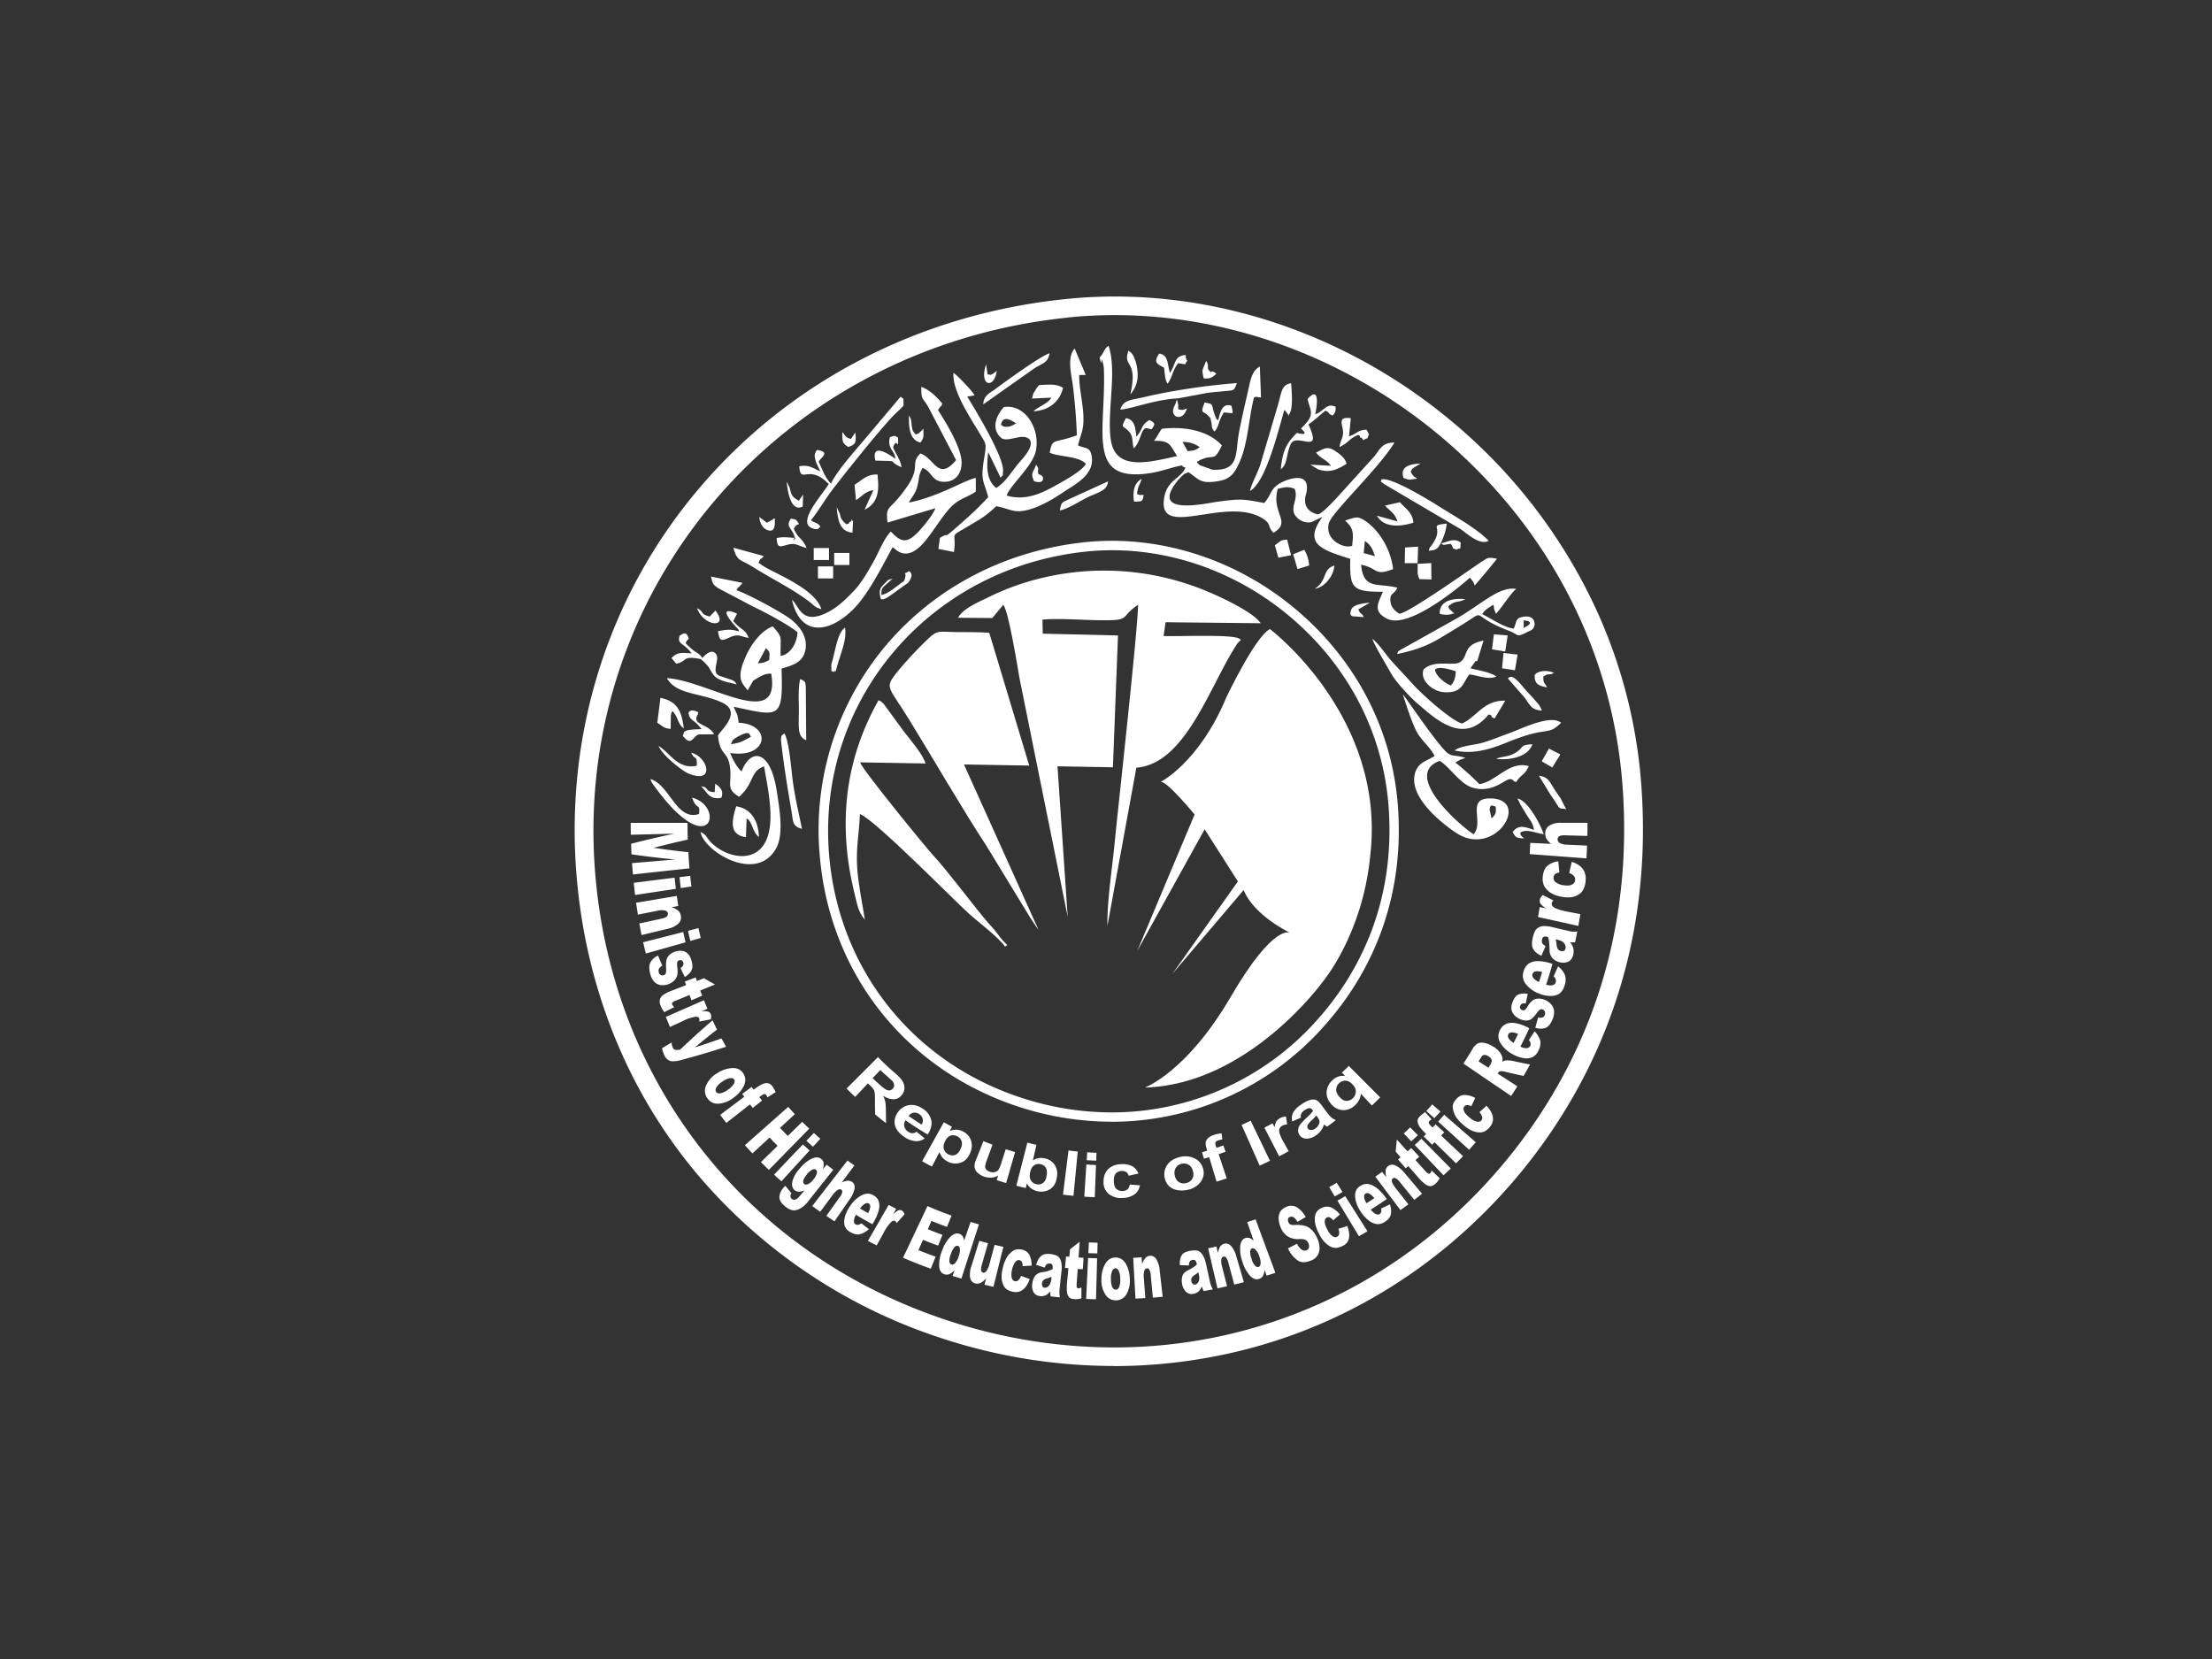<svg xmlns="http://www.w3.org/2000/svg" width="40" height="30" fill="none"><rect width="100%" height="100%" fill="#333333" stroke="none"/><g fill="#FFF"><path d="m17.325 11.171.619.005.198-.239c.098.105.274 1.225.299 1.353l.866 4.286-.184-2.719 1.002.018.092-2.384-1.361-.032-.005-.254c.272-.027.708.006.998.01.641.011.375-.044.731-.278-.004.448-.356 3.614-.428 4.347-.044.446-.135 1.027-.126 1.457l.523-2.859c.887-.068 1.317-1.457 1.808-2.217.077-.118.113-.072.047-.119-.13-.078-1.116-.034-1.362-.045l.035-.249 1.72.018c-.142-.218-.841-.536-1.162-.653a4.824 4.824 0 0 0-3.112-.078 4.565 4.565 0 0 0-.643.258c-.176.087-.47.206-.555.375"/><path d="m18.778 16.811-1.346-2.987 1.18.02-.723-2.401c-.211-.017-.415-.01-.615-.013-.281-.004-.318-.044-.487.117-.204.197-.4.4-.593.643-.199.253-.115.237.243.818.42.681.994 1.671 1.396 2.28l.798 1.308.014.02c.038.056.09.142.133.196m-3.139-.182c-.032-.225-.114-.604-.137-.916-.028-.373.036-.65.048-.994.265.096 1.696 1.554 1.962 1.793.18.164.534.425.662.604.072-.052.045.019-.135-.23-.06-.082-.102-.122-.169-.198-.196-.222-.775-.993-.991-1.217-.107-.113-1.275-1.539-1.327-1.686l1.185.02c-.05-.167-.272-.424-.391-.577l-.367-.502c-.072-.065-.021-.024-.092-.065-.617 1.092-.74 2.266-.433 3.501.047.186.062.323.184.466m5.353-2.49c-.023.007.685-.326 1.19-1.539 0 0 .516-1.086.783-1.225 0 0 2.11 1.591 1.814 4.1-.139 1.433-.862 2.283-.862 2.283s-1.339 1.856-3.212 1.908c0 0 .758-.279 1.55-1.638.792-1.358 1.079-1.158 1.079-1.158s-.652-.305-.844-.775L21.2 17.611l1.185-1.672-.601-.943-1.218 2.198 1.036-2.465s-.506-.616-.61-.588"/><path d="m19.634 9.889.009.085c-2.847.294-4.889 2.708-4.649 5.498.178 2.057 1.507 3.734 3.472 4.378a5.258 5.258 0 0 0 1.636.266 4.967 4.967 0 0 0 3.759-1.721c.645-.736 1.384-1.996 1.249-3.813-.1-1.333-.737-2.555-1.796-3.442-1.044-.875-2.382-1.299-3.671-1.166Zm.468 10.395a5.414 5.414 0 0 1-1.689-.273c-2.029-.666-3.404-2.399-3.588-4.525a5.175 5.175 0 0 1 1.193-3.812c.892-1.057 2.173-1.721 3.607-1.87 1.335-.137 2.719.303 3.797 1.206 1.094.916 1.753 2.181 1.856 3.559.14 1.876-.625 3.177-1.291 3.937a5.128 5.128 0 0 1-3.885 1.779"/><path d="M19.302 5.744c-5.228.538-8.977 4.972-8.535 10.096.326 3.776 2.768 6.856 6.375 8.04a9.645 9.645 0 0 0 3.004.486c2.613 0 5.101-1.103 6.902-3.16 1.183-1.352 2.541-3.664 2.292-7.002-.182-2.446-1.353-4.691-3.297-6.32-1.916-1.604-4.374-2.385-6.741-2.142m.833 18.959a9.954 9.954 0 0 1-3.1-.499 9.715 9.715 0 0 1-4.447-2.993c-1.239-1.484-1.986-3.33-2.159-5.339-.222-2.583.558-5.077 2.198-7.021 1.642-1.946 4.001-3.17 6.641-3.441 2.458-.254 5.007.555 6.993 2.219a9.728 9.728 0 0 1 2.348 2.881 9.213 9.213 0 0 1 1.07 3.674c.257 3.455-1.15 5.85-2.375 7.251-1.313 1.499-3.001 2.535-4.882 2.995a9.614 9.614 0 0 1-2.285.275"/><path d="M21.382 7.992a.497.497 0 0 1 .312.094c-.087.063-.098.06-.218.072l-.093-.167Zm3.299 1.79c.104.071.137.138.182.275l-.203-.055.021-.219Zm2.116.372c-.252.17-1.387.972-1.497.942-.068-.048-.141-.104-.155-.21-.022-.17.064-.125.124-.259-.365-.091-.613.044-.656-.416.325.068.227.213.579.08-.042-.364-.259-.713-.517-.88-.145-.094-.179-.044-.351 0l.074.079c.089.113.068.226.053.379-.133.06-.497-.094-.422-.405.048-.194.894-.981 1.188-1.461-.236-.002-.266.135-.374.26l-.652.719c-.061.067-.289.313-.36.319-.109-.022-.213-.09-.228-.213-.014-.102.014-.123.026-.207.058-.382-.381-.207-.503-.13-.157.101-.14.205-.265.345-.393-.076-.435-.078-.853-.022-.211.029-1.252.271-.698-.4l.032-.034c.083-.085.068-.067.149-.101.19.124.207.225.567.156.212-.041.282-.168.36-.346.152-.342.164-.8.259-1.164.051-.023.1.01.126 0l-.021-.556c-.162.081-.177.296-.229.51-.054.228-.098.428-.145.664-.077.405.015.714-.483.691l-.228-.081c-.044-.038-.022-.017-.054-.057.006-.005.018-.022.022-.015.004.008.017-.011.022-.015.281-.136.25.055.408-.271-.218-.249-.646-.355-1.084-.301-.055.067-.079.134-.142.218.283-.005.282.06.416.276-.478.102-1.115.29-1.198-.296-.074-.511.117-1.233-.04-1.698-.085.049-.074.12-.163.211.063.26.006-.118.067.125.014.051.012.166.014.225.009.999-.255 1.816.658 1.76.255-.017.385-.066.602-.125.229-.06.117-.021.185-.004a.083.083 0 0 1 .027.01c-.081.201-.328.216-.384.54-.135.777 1.099-.028 1.767.372.18.107.088.142.208.266.341-.2-.048-.354.079-.795.13-.028.174-.049.304 0 .086.215-.138.368.065.54a.285.285 0 0 0 .239.063l.2-.096c-.358.49-.012.599.502.759-.013.534.037.598.591.596-.077.19-.198.347.072.486.423.221 1.494-.732 1.501-.742l.062.079s.019.052.025.062c.038-.04.369-.434.401-.483-.158-.028-.162-.022-.271.053m-13.513 3.198.086-.049c.202-.1.171-.022.21.017-.14.071-.162.107-.364.135.042-.087.009-.049.069-.103m.624-1.421a.367.367 0 0 1-.206.061l.147-.275c.085.091.064.071.059.213m.41-.719c-.161-.13-.798-.474-1.003-.54.039-.074.021-.026.069-.084.024-.031.028-.027.028-.022 0-.005.004-.012.008-.028l-.567-.113c.034.113.021.136.134.211l.636.335c.211.099.641.329.797.462-.014.206-.13.398-.306.427-.009-.371.048-.314-.14-.533-.185.06-.363.28-.464.486-.228.475-.084.536.008.671l.015-.028.031-.053c.059-.099.032-.082.131-.142.075-.044.147-.085.249-.08.182 1.058-1.143.123-1.887.081.179.308.609.259 1 .442.383.18-.055.52-.075.599.033.358.167.272.211.536.054.328-.09.412.171.568.281-.249.191-.457.451-.55.073.44.238 1.13-.04 1.463-.232.276-.666.158-.911-.079-.095-.092-.091-.156-.198-.195.057.339 1.006.939 1.366.295.144-.253.061-.716.015-1.022-.121-.8-.487-.779-.638-.371-.079-.061-.167-.222-.206-.333.681.108.77-.513.151-.547-.017-.18-.037-.151-.087-.289.84.183.891.226.864-.69.22-.065.402-.116.436-.368.032-.238-.14-.418-.251-.51m3.809-3.513c-.006-.011-.018-.01-.027-.014.035-.19.193-.081.272-.031-.119.092-.236.064-.245.044m1.61.532c-.032-.154-.113-.114-.243-.177.059-.242.116-.277.093-.604-.018-.23-.074-.443-.071-.668h.118l-.201-.479c-.149.17-.053.48-.026.717.032.286.057.557.065.853-.417.155-.44.037-.49.314.171.079.51.056.655.2-.061.13-.433.33-.601.422-.227.124-.511.249-.832.153.062-.189.471-.529.528-.81.08-.403-.195-.85-.578-.79-.124.132-.254.39-.039.566.137.072.38-.108.505.022.089.142-.148.357-.237.473-.113.147-.229.32-.369.402-.171-.138-.178-.365-.144-.648l.224.462c.057-.069.035-.006.044-.114.026-.255-.532-1.165-.647-1.352l.132-.022c-.039-.082-.322-.374-.382-.407-.022.319.289.784.453 1.059.151.254.149.197.096.525-.061.381.008.379.08.663a5.733 5.733 0 0 1-.401.393c-.518.461-.234.2-.472.343l-.028.2.281.056c.057-.389-.118-.242.277-.477.247-.147.304-.178.487-.351.277.047.33.162.697.027.189-.071.355-.172.518-.281.192-.132.584-.312.509-.67"/><path d="M17.289 8.32c-.328.393-.394-.043-.646-.119-.199.192.031.236-.275.647a2.012 2.012 0 0 1-.212.256c-.113.115-.13.121-.107.346l.866-.26c-.044.125-.238.356-.327.446-.205.205-.305.157-.479-.024-.121.12-.212.361-.309.537-.11.196-.229.402-.364.541-.121.125-.293.302-.503.399-.447.208-.479-.131-.612-.243.149.66.655.613 1.092.188.271-.26.517-.75.728-1.139.052.027.206.242.478.005.196-.172.4-.558.591-.746.145-.141.282-.158.436-.266v-.245c-.176.025-.666.338-1.211.445.051-.098.12-.163.152-.289.046-.179.016-.195.095-.337.178.064.161.25.394.251.203.001.319-.154.313-.359-.01-.289-.314-.758-.431-.947.065-.163-.082.13.039-.042.027-.04.035-.009.038-.075-.104-.112-.201-.229-.375-.295-.001.259.023.181.132.375Zm9.683 6.24c.071.042.08-.022.077.113-.003.07-.077.124-.077.125l-.035-.155c.009-.074.015-.053.035-.084m-.218-.378a5.167 5.167 0 0 0-.437-.393l.058-.033.028-.015.097-.034c-.225-.075-.249.009-.401-.165-.247-.281-.7-.96-.73-.982.059.19.145.449.223.621.097.212.26.308.351.492-.157.093-.289.116-.349.289-.141.426.438.897.727 1.093.717.488 1.387-.62.616-.616-.425.004-.098.418-.287.648-.181-.098-1.321-1.07-.616-1.327.179.105.366.416.593.484.298.09.511-.078.619-.135.117-.061.13.048.144.021.003-.007.013.013.022.017.11-.163.15-.113.234-.292-.355-.103-.59.282-.894.325m.801-2.825v-.136c.255.027 0 .136 0 .136m.09-.202a.253.253 0 0 0-.102.002c-.147.023-.11.099-.169.213-.172-.017-.426-.194-.57-.261.068-.097.092-.096.195-.168.042.05.002.01.022.075l.032.087c.097-.097.274-.384.368-.449-.305-.06-.651.293-1.089.539l-.946.529c-.121.066-.1.059-.119.109.553-.121.682-.234 1.108-.49.577-.347.142-.227.897.062.209.08.14.123.298.055a.134.134 0 0 0 .023-.013c.029-.015.056-.026.079-.036.121-.052.101-.233-.027-.254"/><path d="M26.919 12.918c.129.043-.023.024.109.074l.192-.322c-.395-.011-.517.297-.783.414-.212-.061-.756-.562-.881-.703-.133-.151-.257-.276-.385-.419-.129-.143-.216-.297-.353-.411.011.081.279.519.338.628.083.155.358.442.468.536.345.296.84.765 1.296.204M15.025 8.743c-.114-.116-.151-.248-.219-.39-.003-.053.249-.181-.034-.216-.046.067-.05.106-.022.199.016.059.059.126.082.186-.116-.044-.205-.131-.379-.089.023.341.167-.062.534.321-.148.229-.574.69-.304.797.121.047.124-.007.15-.028-.039-.076-.11-.062-.168-.117.138-.169.262-.388.396-.562.2-.264.904-1.146 1.121-1.355.168-.162.161-.137.156-.21-.006-.117.016-.039-.051-.107l-.636.754c-.174.206-.53.603-.623.817"/><path d="M26.236 12.395c-.114-.043-.267-.168-.288-.285.064-.074.308.004.378.031-.013.137-.022.168-.088.254m.353-.311.092-.13c.044.001.013.001.029.004l.115-.374c-.386.074-.266.275-.419.386-.124.089-.466-.055-.666.137-.071.199.168.393.359.409.345.028.35-.166.468-.32.158.016.34.103.49.038-.1-.08-.344-.114-.469-.15M24.98 8.67c.002.057-.044.012.052.085l1.39.819c.116.086.35.296.497.203-.22-.223-.592-.428-.89-.615-.168-.107-.879-.545-1.049-.492m-2.379.21c.287-.157.503-1.051.624-1.468.091.093.086.149.082.081.084-.079.05-.423.041-.563-.182.022-.176.189-.242.405l-.311 1.053c-.052.169-.16.346-.193.493m3.701 4.69c.37.081.694-.042 1.004-.168.7-.28.669-.084.923-.333-.194-.156-.697.101-.936.188-.149.053-.302.117-.47.169-.15.046-.402.054-.521.143m-6.044-6.162c.239-.022.617-.183 1.049-.205l.534-.1c.109-.013.211-.021.319-.031.164-.015.153-.009.206-.145-.516.039-1.179.134-1.681.255-.199.049-.379.041-.427.226m-5.406 3.606c-.13-.401-.925-.668-1.098-.812-.057-.046-.045 0-.026-.054.02-.058.057-.04.079-.094l-.545-.149c.063.251.134.212.329.334.367.231.724.401 1.036.635.109.083.089.101.226.142M24.1 7.515c-.108-.045-.043-.053-.129-.089-.103.074-.195.172-.31.249.271.583-.217.131-.321.358-.086.185-.05.354-.179.454.033-.361.115-.481.291-.659.218.058.129-.031.073-.078l.036-.037c.232-.227.127-.286.085-.498.208-.238.182.085.136.278.093-.042.022-.003.084-.042l.041-.031.075-.057c.074-.043.109-.032.171-.007.003.097-.011.102-.052.156M11.76 14.087c.038.086.012.045.069.124 1.022 1.408 1.291.369.686.213.083.237.151.094.125.295-.404.138-.531-.533-.88-.632m2.476.124c.026.161.049.295.076.451.033.201.012.277.19.326-.058-.287-.128-.574-.168-.879-.029-.223-.061-.685-.148-.847-.051.048-.08.004-.05.244a19.5 19.5 0 0 0 .1.705m-1.944-2.718c-.058.163.081.129.214.323-.182-.016-.264-.023-.363.084l.085.102c.222-.047.09-.15.44-.085.004.005.013.004.015.012.001.008.012.01.016.012.154.14.126.159.201.26.09.122.317.143.423.176-.043-.053-.003-.031-.083-.079l-.228-.077-.022-.011c-.12-.064.018-.276-.032-.366-.076-.135-.207-.002-.258.055-.066-.108-.122-.076-.3-.267.026-.093.076-.046.041-.122-.044-.102-.107-.039-.147-.017m1.206 3.308c.059.039.015-.005.057.051.052.068.06.195.166.285-.005-.277-.135-.519-.411-.556-.084.274-.125.515.177.558l.012-.338Zm-1.613-1.73c.111.068.108.095.241.11l.003-.244c.028-.124.006-.03.033-.077.107.119.087.228.201.311-.038-.327-.131-.492-.422-.552l-.057.451Zm3.566-4.306.026.279c.106-.066.169-.16.315-.181l-.16.354c.303-.142.247-.463.235-.636-.198-.01-.292.113-.416.184m3.209-1.558.349-.016c-.051.103-.254.172-.321.246.287-.015.476-.183.533-.423-.121-.079-.256-.058-.432-.051-.023.028-.043.047-.067.09-.083.148-.013-.005-.062.153m6.382 1.936c.112.12.169.125.227.287l-.373-.104c.125.217.408.205.661.127-.016-.192-.154-.261-.243-.37Zm-7.262-1.831.936-.66c.132-.08.237-.094.261-.263-.149.044-.77.489-.961.634-.103.079-.235.124-.237.289m6.017.871c.079.114.18.116.27.241l-.373-.021.138.084c.205.07.338.013.517-.099-.026-.107-.117-.174-.215-.238-.144-.095-.212-.02-.336.034m1.603 2h.232c.009.161-.016.179.034.29l.217.005-.004-.295-.247.013.01-.311-.236.015-.006.282Zm-10.823 3.204-.007-.921c-.002-.145-.016-.151-.102-.185-.042.169-.022.407-.024.588-.003.322-.023.445.133.518m-2.672.099c.072.18.441.461.543.502.495.201.345-.31.05-.376.073.156.103.022.101.235-.347.075-.494-.245-.694-.359m15.534.954c.03.054.04.088.081.153l.076.126c.071.117.123.156.14.287-.167-.059-.278-.1-.383.035.047.106.073.111.208.119-.14-.109-.03-.125-.03-.126.116-.036.255.034.383.049-.065-.19-.289-.609-.475-.645m-8.276-5.209c.165-.037.322-.148.498-.236.16-.081.367-.116.373-.29l-.687.313c-.144.074-.154.047-.184.213"/><path d="M12.451 12.885c.014.156.1.112.234.3-.372.009-.301.049-.338.12.157.2.173.021.285-.024l.28-.003c-.083-.175-.365-.169-.315-.315.035-.105.005.057.03-.085-.053-.023-.136-.059-.176.007m11.911-5.007c.004-.006.012.008.012.015Zm.349-.108c-.162.005-.18.079-.316.12l.032-.328c-.185-.022-.181.042-.151.174.038.166-.03.188-.054.348.166-.076.174-.157.342-.219.008.008.022.008.026.021.01.045.028.024.038.037a.143.143 0 0 1 .023.038c.11-.07.058.013.103-.109Zm-.066.194s.007.003.006-.003l-.006.003m-2.687-.16c.025-.028.026-.021.051-.069.039-.077.028-.12.122-.277l.155.014.006-.028-.022-.106c-.158-.055-.203.093-.241.266-.063-.077-.001.054-.063-.106-.069-.179 0-.192-.184-.219-.082.222-.029.135.071.244.049.053.031.019.051.111.022.097-.009.074.054.17m-7.603 1.754c.045-.055.016-.05.094-.082-.05-.074-.039-.083-.146-.097-.112.15.032.168.07.347.003-.004.011.004.011.01 0 .002.005.003.005.003s-.089.051-.016-.012c-.113-.006-.215-.026-.33.004.014.168.041.165.185.123.161-.046.185.009.36.057-.088-.196-.153-.164-.234-.351m1.74-1.655c-.061.209.096.247.095.391 0 0-.451-.35-.36.033.499.015.175-.009.473.12-.013-.129-.116-.26-.152-.362.074-.205.094.1.09-.173-.058-.031-.043-.045-.148-.009m4.958-1.254c.019.115.01.212.065.288.1-.147.081-.234.191-.372l.125.021c.059-.113.04-.023.011-.124-.01-.006.047-.08-.107-.018-.092.038-.101.197-.179.295-.05-.16-.025-.324-.194-.347-.115.169-.03.185.089.257m-.553 1.457c.135-.106.132-.391.248-.364l.051.014.016.002h.015c.06-.094.071-.103-.04-.165-.164.09-.111.161-.239.301-.019-.166-.029-.308-.188-.335-.101.191-.056.127.048.235.087.088.06.181.09.313m-7.137 3.308c-.163-.045-.211-.032-.379-.004.03.19.057.183.211.114.164-.073.182-.019.343.008-.057-.158-.114-.121-.277-.304l.067-.132c-.023-.018-.408-.188-.007.249.043.047.022.009.043.068m1.709.74c.068-.079 0 .111.086-.178.062-.208.156-.429.123-.628-.136.088-.174.408-.223.575-.008.028-.027.088-.026.11.006.209 0 .049.041.121m12.193.112.268.305c.137.154.127.262.348.277-.042-.104-.053-.105-.129-.193-.046-.055-.099-.108-.145-.158-.053-.059-.084-.102-.139-.16-.148-.158-.177-.084-.204-.071m.563 1.759.211.346c.206.287.104.229.282.259l-.102-.199c-.053-.073-.071-.101-.109-.159-.092-.139-.105-.221-.281-.247"/></g><path fill="#FFF" d="m26.98 11.742.239.039.044-.29-.249-.02Zm.182.343.233.036.048-.284-.255-.029Zm-6.721-4.954a.531.531 0 0 0 .128-.416.698.698 0 0 0-.043-.205c-.043-.12-.068-.128-.119-.17-.113.314.179.153.034.791m-4.09 3.373c-.18.126-.286.232-.414.255.003-.126.006-.119.136-.234.034-.031.039-.034.07-.059l-.08.018-.015.017c-.121.123-.162.14-.127.305 0 0-.011.096.186-.042l.315-.226c.12-.155.027-.199.02-.21-.168.094-.014-.043-.091.176m9.484-.545c.064-.008.097-.002.155-.046.047-.035.158-.263.171-.445-.354.039-.04.048-.251.362-.063.096-.039.025-.075.128m-2.45.064.078.269.211-.065a.639.639 0 0 0-.088-.284l-.2.08Zm-.332-.163.064.226.23-.045-.072-.283c-.076.013-.05-.003-.118.026l-.104.077Zm4.826 3.909.191.11.146-.235-.206-.107Zm-.826-.047c.209.03.571-.015.658-.262-.251.011-.14.061-.323.163-.126.07-.22.051-.335.1m-1.019-2.624a.382.382 0 0 0 .261-.009c-.07-.102.084.099-.043-.038-.065-.068-.029.009-.061-.089.143-.117.167-.052.307-.128-.238-.021-.469.031-.464.264m1.718 1.107c-.004.167.067.194.224.226-.045-.094-.072-.07-.067-.197.115-.077.092-.008.19-.067-.117-.056-.291-.039-.347.038m-14.819-1.167c-.003.007-.008.01-.009.019l-.091.092c-.188-.051-.085-.08-.228-.151.123.344.595.367.328.039M25.38 8.643c.119.045.096.031.242.013-.008-.008-.02-.027-.023-.02a.195.195 0 0 1-.089-.114c.031-.043.012-.032.055-.064l.123-.077c-.168.012-.382.041-.308.262m-12.457 5.683c-.193-.013-.09-.091-.245-.106.101.09.146.255.367.205.048-.13-.029-.197-.112-.253Zm2.492-4.693.011-.213c-.085-.02.036-.043-.045.011-.099.066.074 0-.076.05-.12-.105-.096-.129-.122-.199l-.053-.112c.022.265.067.44.285.463m-.899-.473.007-.218-.076.112c-.162-.079-.142-.162-.17-.24l-.05-.104c.009.139.066.562.288.45m2.128-1.156c.067-.089.056-.1.055-.245-.12.063.088-.064-.041.037-.058.045-.01.03-.099.061-.063-.078-.053-.063-.069-.147-.005-.024-.006-.069-.01-.092-.026-.118.019.043-.016-.059l-.026-.048c-.005.21.008.445.206.492m7.815 3.141.201.015c-.032-.088-.054-.032-.096-.139l.209-.121c-.086.006-.29.026-.332.114-.054.113.015.128.018.131M14.009 9.373c-.009.005-.021.003-.026.016l-.114.065-.139-.106c0 .006.012.171.127.228.159.077.16-.081.153-.203m9.766 1.274c.161-.021.338-.215.354-.42-.229.074-.114.257-.354.42M15.34 8.081c.138-.041.146-.086.126-.259l-.08.117c-.113-.044-.069-.027-.154-.127-.002.166-.005.2.107.27m6.428-1.24c.133.012.162-.027.229-.084-.117-.095-.062.018-.13-.057-.054-.058.012-.066-.055-.177-.064.183-.087.133-.044.318m-1.26 2.229c.149-.005.15.007.174-.116-.067-.022-.024.022-.12-.023.02-.166.046-.145.084-.271-.143.07-.165.25-.138.41m.956-1.687c-.064.028-.069.039-.157.015v-.075l-.015-.071-.011-.023c-.004.01-.009.014-.01.03-.008.06-.114.174-.018.26.039.034.157.046.212-.136m-2.763 1.319c.189.058.168-.069.147-.093-.018-.018-.06-.032-.073-.041-.016-.116.025-.069-.038-.166-.057.156-.108.146-.036.3m-.678-1.996-.064.051c-.074.031-.012.019-.101.013l-.026-.183c-.137.404.154.449.191.119m8.034 3.119c.073.039-.005.032.178.008.083.123-.021.048.1.106.089-.054.067.038.079-.13-.119-.083-.211-.021-.357.017m-10.972.39v-.218h.275v.218Zm-.294.243v-.218h.275v.218Zm-.076-.333V9.91h.276v.217Zm1.064 9.37.109.1c.071.064.119.1.141.11.022.01.044.013.064.01a.1.1 0 0 0 .053-.034.085.085 0 0 0 .022-.067.125.125 0 0 0-.035-.071c-.01-.012-.045-.042-.103-.094a2.163 2.163 0 0 1-.111-.102l-.14.148m-.472.189c.228-.228.342-.341.569-.57.113.114.172.169.29.273a.804.804 0 0 1 .152.156.23.23 0 0 1 .037.129.2.2 0 0 1-.046.125.191.191 0 0 1-.142.079.33.33 0 0 1-.198-.066c.02.043.034.084.041.121.007.038.009.095.01.175 0 .081.001.121.004.202a4.26 4.26 0 0 1-.198-.157 5.967 5.967 0 0 1-.004-.231c0-.083 0-.135-.005-.161a.153.153 0 0 0-.023-.065.424.424 0 0 0-.07-.077l-.03-.028-.229.244a3.637 3.637 0 0 1-.155-.15m1.355.652a.132.132 0 0 0 .019-.108.139.139 0 0 0-.061-.082.147.147 0 0 0-.103-.026.132.132 0 0 0-.089.06c.092.064.14.095.234.155m-.092.128.149.122a.248.248 0 0 1-.167.049.4.4 0 0 1-.196-.072c-.109-.072-.17-.156-.181-.246a.292.292 0 0 1 .06-.205.3.3 0 0 1 .209-.129c.08-.01.157.011.232.061a.346.346 0 0 1 .159.201c.021.08.001.171-.061.271a5.802 5.802 0 0 1-.401-.257.138.138 0 0 0-.023.114c.01.037.035.07.072.094a.137.137 0 0 0 .076.025.118.118 0 0 0 .073-.028m.52.166c-.03.058-.039.108-.025.152a.159.159 0 0 0 .084.094c.04.02.08.022.119.009.039-.014.072-.05.099-.11.025-.055.031-.103.016-.142a.145.145 0 0 0-.077-.086.156.156 0 0 0-.119-.011c-.039.012-.073.043-.098.094m-.025-.335.146.08-.039.077a.25.25 0 0 1 .11-.024c.041 0 .082.01.122.029a.286.286 0 0 1 .148.156.304.304 0 0 1-.012.237c-.037.09-.094.149-.17.174a.3.3 0 0 1-.232-.017.314.314 0 0 1-.091-.066.375.375 0 0 1-.062-.106l-.135.26a4.377 4.377 0 0 1-.178-.096l.392-.704m.956 1.045.027-.083a.262.262 0 0 1-.121.038.346.346 0 0 1-.254-.09.17.17 0 0 1-.052-.098.278.278 0 0 1 .024-.129c.055-.136.082-.205.136-.343.066.027.098.039.165.064l-.092.251a.638.638 0 0 0-.042.145c0 .02.006.038.021.055a.139.139 0 0 0 .061.038.16.16 0 0 0 .088.008.13.13 0 0 0 .067-.035.558.558 0 0 0 .061-.146c.03-.094.044-.14.075-.233l.169.051-.162.56a5.565 5.565 0 0 1-.171-.052m.607-.15c-.013.058-.012.105.004.138a.148.148 0 0 0 .114.086c.041.009.079 0 .112-.023s.055-.065.066-.127c.011-.066.006-.115-.015-.15a.14.14 0 0 0-.097-.063.143.143 0 0 0-.113.02c-.033.022-.057.061-.071.119m-.252.251.2-.78c.066.018.098.026.164.04l-.064.282a.268.268 0 0 1 .205-.039.28.28 0 0 1 .183.11.298.298 0 0 1 .046.232c-.014.099-.054.171-.119.214a.3.3 0 0 1-.224.042.293.293 0 0 1-.201-.143l-.018.083a3.12 3.12 0 0 1-.173-.042m.845.162.1-.799c.066.009.1.012.167.019l-.077.801c-.077-.008-.113-.011-.19-.021m.385.036.038-.581.174.01-.022.581c-.076-.003-.114-.004-.19-.01m.044-.66.009-.142c.067.005.101.007.168.009l-.005.143-.172-.009m.934.242-.175.039a.109.109 0 0 0-.044-.066.139.139 0 0 0-.082-.02.143.143 0 0 0-.104.043c-.026.027-.039.071-.038.133 0 .069.015.119.044.146a.153.153 0 0 0 .114.04.153.153 0 0 0 .087-.028c.022-.018.036-.047.043-.089.073.007.11.009.183.013a.249.249 0 0 1-.098.165.379.379 0 0 1-.218.065.354.354 0 0 1-.253-.077.271.271 0 0 1-.088-.225c0-.096.032-.17.089-.225a.35.35 0 0 1 .233-.084.373.373 0 0 1 .194.036c.05.027.088.07.114.131m.657.034c.01.056.035.097.073.121a.165.165 0 0 0 .131.02.167.167 0 0 0 .11-.072.175.175 0 0 0 .016-.141c-.013-.056-.039-.095-.077-.117a.167.167 0 0 0-.124-.02.167.167 0 0 0-.107.069.184.184 0 0 0-.022.14m-.186.023a.3.3 0 0 1 .122-.284.433.433 0 0 1 .165-.071.38.38 0 0 1 .26.027c.077.04.129.101.152.185a.271.271 0 0 1-.043.238.377.377 0 0 1-.239.145.466.466 0 0 1-.193.003.279.279 0 0 1-.152-.082.3.3 0 0 1-.072-.161m.68-.439.093-.028-.012-.042a.27.27 0 0 1-.015-.111c.003-.026.019-.05.043-.075a.265.265 0 0 1 .103-.057.552.552 0 0 1 .141-.029l.014.109a.434.434 0 0 0-.077.019c-.024.008-.039.019-.046.032-.006.014-.005.035.003.062l.014.039a2.59 2.59 0 0 0 .124-.043c.015.045.024.068.041.114-.051.019-.077.027-.126.044l.146.438c-.073.024-.11.037-.183.059l-.134-.442a1.69 1.69 0 0 1-.095.027l-.034-.116m1.042.241-.327-.736c.067-.03.099-.045.164-.077l.349.726a6.288 6.288 0 0 1-.186.087m.525-.261c-.069.038-.103.057-.173.092l-.267-.518a4.13 4.13 0 0 0 .147-.078l.039.072a.27.27 0 0 1 .03-.105.18.18 0 0 1 .058-.055.258.258 0 0 1 .116-.035c.009.058.014.086.021.144a.199.199 0 0 0-.087.022.13.13 0 0 0-.048.048c-.01.019-.011.044-.005.077a.715.715 0 0 0 .081.179l.087.157m.5-.646a1.05 1.05 0 0 1-.082.087.423.423 0 0 0-.071.08c-.012.026-.013.048-.001.066a.065.065 0 0 0 .056.03.12.12 0 0 0 .078-.025.191.191 0 0 0 .067-.079.101.101 0 0 0 .008-.069.216.216 0 0 0-.038-.065c-.006-.01-.009-.016-.017-.025m-.279.039c-.062.029-.094.042-.156.069a.235.235 0 0 1 .015-.158.42.42 0 0 1 .145-.145.53.53 0 0 1 .162-.085.178.178 0 0 1 .105-.001c.028.01.063.042.103.095.043.058.064.088.108.144a.448.448 0 0 0 .076.084c.02.016.045.029.076.041a5.93 5.93 0 0 1-.158.119c-.01-.006-.024-.013-.042-.026l-.017-.011a.344.344 0 0 1-.146.196.28.28 0 0 1-.178.058.146.146 0 0 1-.121-.07.137.137 0 0 1-.021-.091.174.174 0 0 1 .036-.093.987.987 0 0 1 .106-.113c.065-.06.107-.106.128-.135a.054.054 0 0 0-.009-.012c-.016-.025-.036-.037-.058-.037-.023 0-.053.015-.092.041a.162.162 0 0 0-.055.057.113.113 0 0 0-.005.072m.929-.602c-.041-.043-.083-.065-.124-.065a.16.16 0 0 0-.112.043.158.158 0 0 0-.056.11c-.005.042.014.088.056.137.042.049.083.074.126.075a.162.162 0 0 0 .115-.044.167.167 0 0 0 .056-.116c.004-.047-.016-.093-.059-.139m.351.383-.201-.214a.255.255 0 0 1-.03.113.338.338 0 0 1-.081.103.297.297 0 0 1-.21.082.295.295 0 0 1-.224-.123.286.286 0 0 1-.071-.225.32.32 0 0 1 .11-.199.28.28 0 0 1 .106-.062.274.274 0 0 1 .118-.008l-.059-.062c.05-.048.075-.071.124-.121l.568.569c-.059.06-.089.09-.151.148m-12.374-5.113c0 .122 0 .183.005.303-.249.056-.373.086-.62.149.252.036.378.051.63.08.006.118.01.176.02.291l-1.023.111-.016-.205c.313-.026.469-.04.782-.065-.316-.032-.475-.05-.792-.094l-.007-.191c.31-.079.466-.115.779-.183-.314.008-.47.013-.784.02l-.002-.215h1.027m-.233.992c.008.081.013.121.023.201l-.737.111a7.026 7.026 0 0 1-.025-.22l.739-.093m.282-.034c.008.078.012.116.022.193l-.193.03-.022-.198.193-.024m-.243.362.027.183-.12.023a.353.353 0 0 1 .119.062.155.155 0 0 1 .048.094.152.152 0 0 1-.045.14.417.417 0 0 1-.204.096l-.462.111-.04-.21c.161-.035.242-.051.402-.087.046-.01.078-.022.095-.039a.064.064 0 0 0 .02-.056c-.005-.025-.02-.041-.049-.051a.303.303 0 0 0-.143.004l-.351.069-.033-.214.736-.124m.117.653c.016.075.024.112.043.186l-.72.203-.048-.204.725-.185m.275-.071.041.179-.187.053c-.018-.072-.026-.109-.042-.183l.188-.049m-.731.494c.03.075.046.112.078.185a.163.163 0 0 0-.06.055.087.087 0 0 0-.005.064.079.079 0 0 0 .041.052.074.074 0 0 0 .049.002.06.06 0 0 0 .039-.037.339.339 0 0 0 .004-.091.621.621 0 0 1 .008-.152.195.195 0 0 1 .054-.088.265.265 0 0 1 .109-.061.267.267 0 0 1 .13-.009.192.192 0 0 1 .096.052.283.283 0 0 1 .061.119.315.315 0 0 1 .017.129.185.185 0 0 1-.04.088.415.415 0 0 1-.096.083 4.954 4.954 0 0 1-.078-.163.1.1 0 0 0 .043-.04.078.078 0 0 0 .007-.058c-.006-.021-.016-.035-.029-.04a.056.056 0 0 0-.044-.001.048.048 0 0 0-.035.031.233.233 0 0 0-.001.087.476.476 0 0 1 0 .152.21.21 0 0 1-.056.096.296.296 0 0 1-.231.082.198.198 0 0 1-.117-.049.292.292 0 0 1-.081-.143c-.028-.095-.027-.168 0-.219a.29.29 0 0 1 .139-.124m1.026.524-.264.109c.013.038.021.056.035.093l-.194.083-.036-.095-.246.101a.195.195 0 0 0-.057.03c-.012.012-.017.025-.01.039.005.014.018.03.038.049l-.179.091a.411.411 0 0 1-.069-.12.18.18 0 0 1-.011-.113.161.161 0 0 1 .06-.079.667.667 0 0 1 .166-.081l.247-.096-.023-.065.198-.074a.796.796 0 0 0 .021.064l.128-.05c.079.047.118.07.198.113m-.2.284c.024.062.038.093.064.155a5.547 5.547 0 0 1-.112.051.292.292 0 0 1 .12 0 .08.08 0 0 1 .052.045c.01.024.01.056 0 .096l-.208.04a.145.145 0 0 0 0-.056c-.01-.022-.031-.032-.065-.031a.727.727 0 0 0-.235.079l-.23.106-.075-.182.69-.302m.155.363c.031.068.048.101.08.168-.161.127-.241.191-.4.323.194-.063.29-.095.482-.163l.082.151c-.313.101-.472.147-.791.234a.584.584 0 0 1-.195.028c-.055-.009-.099-.045-.13-.108a.838.838 0 0 1-.042-.127l.174-.105c0 .032.008.064.022.095.01.021.025.033.046.038a.17.17 0 0 0 .089-.007c.23-.216.347-.322.584-.527m.179 1.108a.324.324 0 0 0-.111.106c-.017.032-.019.058-.004.081.014.022.039.031.075.026a.336.336 0 0 0 .14-.067.349.349 0 0 0 .106-.105c.017-.032.019-.057.005-.077-.014-.021-.038-.03-.075-.026a.357.357 0 0 0-.136.061m-.097-.149a.533.533 0 0 1 .277-.094c.088-.003.152.029.194.094.049.074.051.154.006.241a.58.58 0 0 1-.179.2.495.495 0 0 1-.272.109.219.219 0 0 1-.206-.104.225.225 0 0 1-.026-.209.472.472 0 0 1 .206-.237m.763.432.049.062-.167.133-.051-.064-.427.335a3.116 3.116 0 0 1-.111-.146l.435-.327-.037-.052.17-.126.037.05c.011-.008.016-.013.028-.02a.783.783 0 0 1 .085-.057.284.284 0 0 1 .085-.037.123.123 0 0 1 .071 0c.022.005.044.022.067.049a.98.98 0 0 1 .062.108l-.149.096a.185.185 0 0 0-.023-.043c-.009-.011-.019-.018-.03-.017-.011 0-.024.006-.041.016a1.127 1.127 0 0 0-.053.039m.523.178.119.131-.268.248c.056.059.084.088.141.145l.261-.255c.05.05.076.076.127.123l-.73.746a6.36 6.36 0 0 1-.144-.141l.302-.294a4.09 4.09 0 0 1-.145-.15l-.31.287a3.868 3.868 0 0 1-.137-.148l.783-.693m.266.678.121.11-.509.557c-.055-.047-.081-.071-.133-.119.208-.22.312-.33.522-.548m.197-.207c.046.043.07.063.117.105-.053.058-.079.088-.133.145l-.119-.107.136-.143m-.129.755a.277.277 0 0 0-.063.105c-.005.029 0 .05.017.064.017.013.04.014.069.002a.267.267 0 0 0 .095-.082.285.285 0 0 0 .063-.111c.007-.032.002-.054-.014-.067-.017-.013-.039-.015-.067-.002a.335.335 0 0 0-.102.089m.36-.18.121.093-.443.557-.02.027a.515.515 0 0 1-.099.094.326.326 0 0 1-.105.051.164.164 0 0 1-.1-.006.316.316 0 0 1-.098-.056c-.076-.06-.112-.121-.109-.177a.276.276 0 0 1 .081-.172.204.204 0 0 1 .026-.028l.111.135c-.013.023-.019.04-.018.054a.06.06 0 0 0 .024.048c.02.017.043.02.068.011.024-.008.054-.035.088-.077.029-.036.045-.053.073-.089a.267.267 0 0 1-.087.025.134.134 0 0 1-.092-.029c-.048-.04-.058-.106-.028-.195a.63.63 0 0 1 .135-.211.615.615 0 0 1 .216-.168c.066-.026.118-.022.159.011.025.021.04.045.044.074a.26.26 0 0 1-.015.113l.071-.086m.373-.075c.051.037.076.056.127.091l-.229.308a.298.298 0 0 1 .106-.032.13.13 0 0 1 .08.022c.037.025.052.062.047.117a.501.501 0 0 1-.092.201l-.272.395-.148-.099.241-.336a.227.227 0 0 0 .047-.09c.003-.021-.002-.038-.018-.048-.016-.012-.037-.01-.064.004a.374.374 0 0 0-.1.105l-.216.29a5.285 5.285 0 0 1-.144-.103l.637-.823m.373.95a.28.28 0 0 0 .039-.115c0-.028-.008-.047-.028-.058-.023-.013-.05-.008-.085.015a.373.373 0 0 0-.072.075c.058.035.087.051.144.084m.08.201c-.121-.065-.179-.1-.298-.171a.28.28 0 0 0-.036.099c-.004.035.006.061.029.074a.077.077 0 0 0 .055.007.187.187 0 0 0 .051-.026l.135.106a.384.384 0 0 1-.167.093c-.05.01-.106-.004-.168-.039a.215.215 0 0 1-.101-.11.296.296 0 0 1 0-.157.61.61 0 0 1 .092-.197.572.572 0 0 1 .214-.203c.077-.038.147-.039.211 0 .052.03.085.067.098.113a.302.302 0 0 1-.001.161.86.86 0 0 1-.097.221l-.017.028m.295-.348c.053.029.081.042.135.07l-.06.107a.378.378 0 0 1 .093-.076.075.075 0 0 1 .067-.001c.021.011.039.033.052.068l-.142.16c-.011-.021-.021-.034-.032-.039-.019-.01-.042-.003-.068.019a.792.792 0 0 0-.141.204c-.049.088-.074.132-.121.22a3.96 3.96 0 0 1-.159-.082l.375-.65m.702.021c.172.074.258.109.435.172l-.082.204a5.611 5.611 0 0 1-.281-.108l-.066.15c.105.043.158.063.265.102l-.079.195a6.407 6.407 0 0 1-.273-.105l-.083.187c.123.049.185.073.311.118l-.087.217a8.298 8.298 0 0 1-.502-.198l.442-.934m.564.906a.29.29 0 0 0 .022-.13c-.003-.031-.016-.05-.037-.057-.018-.007-.038.002-.06.023a.36.36 0 0 0-.067.126.314.314 0 0 0-.026.131c.003.031.015.05.035.057.021.007.044-.001.068-.024a.341.341 0 0 0 .066-.126m.365-.574-.317.979-.16-.048.037-.104a.31.31 0 0 1-.092.07.128.128 0 0 1-.092.004c-.06-.02-.092-.072-.095-.155a.69.69 0 0 1 .055-.279.67.67 0 0 1 .152-.248c.055-.05.108-.067.156-.051a.114.114 0 0 1 .059.042.208.208 0 0 1 .03.081l.117-.337c.061.019.091.028.152.045m.259 1.128-.161-.037.031-.117a.345.345 0 0 1-.1.084.134.134 0 0 1-.099.008c-.047-.012-.078-.045-.091-.097a.434.434 0 0 1 .025-.219l.141-.453c.063.018.094.027.158.042-.045.158-.069.236-.113.394a.23.23 0 0 0-.012.099c.004.023.016.035.034.04.02.006.04-.004.06-.026a.364.364 0 0 0 .057-.131l.093-.346c.063.016.095.023.158.037l-.179.721m.499-.196.156.057a.502.502 0 0 1-.069.137.261.261 0 0 1-.098.082.21.21 0 0 1-.131.012.303.303 0 0 1-.116-.044.184.184 0 0 1-.066-.087.364.364 0 0 1-.028-.124.65.65 0 0 1 .021-.175.68.68 0 0 1 .068-.182.372.372 0 0 1 .139-.141.209.209 0 0 1 .128-.011.199.199 0 0 1 .144.09.427.427 0 0 1 .043.2l-.163.01a.18.18 0 0 0-.012-.076.071.071 0 0 0-.047-.033c-.026-.005-.052.008-.076.038a.388.388 0 0 0-.058.144.307.307 0 0 0-.003.141c.01.034.03.053.056.058a.07.07 0 0 0 .062-.017.205.205 0 0 0 .051-.081m.551.017a.44.44 0 0 1-.079.029.162.162 0 0 0-.072.037.108.108 0 0 0-.022.05.1.1 0 0 0 .007.056c.007.016.02.025.039.027a.078.078 0 0 0 .057-.017.12.12 0 0 0 .043-.052.336.336 0 0 0 .022-.084Zm-.125-.165-.154-.049a.453.453 0 0 1 .043-.107.237.237 0 0 1 .059-.063.147.147 0 0 1 .066-.025.307.307 0 0 1 .086-.002.482.482 0 0 1 .115.028.139.139 0 0 1 .067.068.289.289 0 0 1 .024.092.505.505 0 0 1 0 .11c-.015.13-.021.195-.035.326a.676.676 0 0 0-.004.082c0 .02.003.046.01.078a4.721 4.721 0 0 1-.167-.017.301.301 0 0 1-.008-.044v-.048a.264.264 0 0 1-.079.069.194.194 0 0 1-.113.017c-.055-.008-.094-.034-.115-.078a.25.25 0 0 1-.018-.156.295.295 0 0 1 .052-.133.188.188 0 0 1 .122-.064.542.542 0 0 0 .192-.057.15.15 0 0 0-.004-.074c-.006-.015-.019-.024-.041-.026a.084.084 0 0 0-.064.015.155.155 0 0 0-.035.062m.634-.468c-.008.113-.013.169-.02.282l.089.005c-.004.083-.006.125-.012.207l-.092-.005-.019.261a.411.411 0 0 0 0 .063c.005.017.015.025.029.026a.156.156 0 0 0 .056-.016v.197a.356.356 0 0 1-.126.015c-.044-.003-.076-.014-.095-.034a.164.164 0 0 1-.039-.086.888.888 0 0 1 .001-.18l.024-.26-.062-.005c.007-.083.012-.124.02-.207l.059.005.013-.135a7.72 7.72 0 0 0 .17-.134m.156.291c.066.004.098.004.163.006-.007.297-.012.445-.02.741a10.234 10.234 0 0 1-.178-.006l.035-.741m.015-.281.157.006-.005.193-.162-.005.009-.193m.399.66c0 .067.009.116.025.148.017.031.038.046.062.046.026 0 .046-.016.061-.047a.333.333 0 0 0 .02-.151.32.32 0 0 0-.027-.143c-.016-.031-.035-.046-.058-.046-.025 0-.045.016-.06.048a.342.342 0 0 0-.023.145m-.171 0a.543.543 0 0 1 .071-.279c.045-.072.104-.108.178-.109.086-.002.151.039.198.124a.6.6 0 0 1 .065.253.502.502 0 0 1-.058.283.216.216 0 0 1-.192.114.215.215 0 0 1-.182-.091.47.47 0 0 1-.08-.296m.574-.382c.061-.003.091-.004.152-.009l.009.121a.333.333 0 0 1 .061-.11.12.12 0 0 1 .082-.038c.045-.005.083.016.113.059a.476.476 0 0 1 .063.212l.053.469c-.071.007-.106.011-.178.016l-.038-.406a.227.227 0 0 0-.025-.098.045.045 0 0 0-.045-.025c-.02.001-.035.015-.046.042a.35.35 0 0 0-.008.141l.026.354a5.161 5.161 0 0 1-.178.01l-.041-.74m1.179.263a.605.605 0 0 1-.065.048.162.162 0 0 0-.058.056.097.097 0 0 0-.005.054.094.094 0 0 0 .024.051.047.047 0 0 0 .045.014.08.08 0 0 0 .05-.032.135.135 0 0 0 .024-.061.3.3 0 0 0-.006-.086.863.863 0 0 1-.009-.044m-.173-.123-.163-.005a.415.415 0 0 1 .008-.114.24.24 0 0 1 .035-.078.147.147 0 0 1 .056-.042.461.461 0 0 1 .2-.032c.031.004.06.019.086.046a.27.27 0 0 1 .051.08.506.506 0 0 1 .035.106l.071.321c.008.034.014.061.022.08a.663.663 0 0 0 .033.071 6.857 6.857 0 0 1-.164.031.584.584 0 0 1-.021-.04c-.003-.01-.009-.024-.015-.046a.266.266 0 0 1-.053.088.187.187 0 0 1-.102.048.144.144 0 0 1-.135-.042.269.269 0 0 1-.067-.143.296.296 0 0 1 .008-.142c.013-.039.045-.07.095-.097a1.12 1.12 0 0 0 .113-.064.472.472 0 0 0 .052-.043.148.148 0 0 0-.026-.07c-.011-.012-.027-.017-.048-.013a.08.08 0 0 0-.057.032.17.17 0 0 0-.013.069m.348-.311a3.96 3.96 0 0 0 .149-.032l.029.118a.347.347 0 0 1 .041-.119.125.125 0 0 1 .075-.05c.044-.011.084.004.122.042a.481.481 0 0 1 .097.2c.053.182.081.272.133.454-.069.018-.103.027-.174.043l-.106-.395a.22.22 0 0 0-.041-.092c-.015-.017-.031-.022-.049-.018-.02.005-.032.021-.038.049a.377.377 0 0 0 .016.139l.088.347a5.354 5.354 0 0 1-.173.038l-.169-.724m.924.144a.311.311 0 0 0-.064-.117c-.023-.023-.046-.031-.067-.026-.017.006-.029.024-.033.054a.37.37 0 0 0 .025.137.291.291 0 0 0 .062.121c.022.023.043.031.063.025.021-.006.034-.025.039-.056a.337.337 0 0 0-.025-.139m-.065-.666c.118.323.238.644.357.967l-.159.051-.036-.105a.302.302 0 0 1-.03.109.117.117 0 0 1-.072.055c-.061.018-.119-.006-.174-.071a.702.702 0 0 1-.13-.255.645.645 0 0 1-.033-.285c.013-.071.044-.114.094-.129a.121.121 0 0 1 .073.001c.024.009.05.025.074.048l-.116-.337.151-.049m.587.523c.064-.032.096-.048.161-.083a.32.32 0 0 0 .068.094c.036.031.071.039.104.025a.072.072 0 0 0 .046-.053.139.139 0 0 0-.011-.077.124.124 0 0 0-.05-.056c-.022-.014-.06-.019-.114-.017a.35.35 0 0 1-.213-.05.35.35 0 0 1-.126-.165.457.457 0 0 1-.035-.147.25.25 0 0 1 .027-.13.228.228 0 0 1 .112-.09.206.206 0 0 1 .183.003.458.458 0 0 1 .167.181l-.148.086a.245.245 0 0 0-.07-.081.07.07 0 0 0-.069-.006c-.019.008-.03.021-.033.039a.114.114 0 0 0 .009.059.078.078 0 0 0 .03.035c.013.009.037.013.072.012a.63.63 0 0 1 .196.015.285.285 0 0 1 .119.071.435.435 0 0 1 .091.127c.03.059.047.119.052.177a.253.253 0 0 1-.03.153.241.241 0 0 1-.123.1c-.1.042-.185.039-.25-.009a.532.532 0 0 1-.166-.212m.912-.354c.064-.019.095-.029.159-.05a.467.467 0 0 1 .036.15.256.256 0 0 1-.022.122.21.21 0 0 1-.095.088.33.33 0 0 1-.12.036.209.209 0 0 1-.109-.028.427.427 0 0 1-.103-.081.669.669 0 0 1-.099-.15.692.692 0 0 1-.067-.181.408.408 0 0 1-.006-.109.234.234 0 0 1 .022-.085.195.195 0 0 1 .092-.084c.062-.031.119-.037.173-.016a.416.416 0 0 1 .165.13l-.12.105a.177.177 0 0 0-.059-.051.065.065 0 0 0-.059.002c-.024.012-.036.037-.035.076 0 .037.017.086.05.147a.29.29 0 0 0 .089.112c.031.02.059.024.083.012a.07.07 0 0 0 .038-.051.212.212 0 0 0-.013-.093m-.018-.51c.057-.031.085-.047.141-.081l.402.635c-.061.037-.092.054-.154.089l-.389-.643m-.148-.245c.054-.031.082-.045.135-.077l.105.166a8.734 8.734 0 0 1-.14.08l-.1-.167Zm.814.202a.301.301 0 0 0-.091-.084c-.025-.012-.048-.012-.067 0-.023.014-.029.041-.023.08a.302.302 0 0 0 .041.094c.057-.036.085-.053.14-.09m.224.016a7.428 7.428 0 0 1-.286.189.272.272 0 0 0 .077.074c.033.018.06.02.084.006a.07.07 0 0 0 .028-.044.156.156 0 0 0-.002-.056 7.4 7.4 0 0 0 .158-.075.358.358 0 0 1 .016.186c-.012.048-.048.092-.106.13a.227.227 0 0 1-.146.042.306.306 0 0 1-.148-.067.6.6 0 0 1-.146-.163.546.546 0 0 1-.1-.272c-.003-.083.026-.144.089-.184a.207.207 0 0 1 .148-.039c.048.007.098.03.151.069a.887.887 0 0 1 .167.178l.019.027m-.208-.406.123-.088.075.097a.376.376 0 0 1-.011-.126.113.113 0 0 1 .048-.077c.035-.027.078-.031.128-.011a.507.507 0 0 1 .173.145l.309.367c-.056.046-.084.067-.14.111a91.526 91.526 0 0 1-.262-.323.25.25 0 0 0-.075-.068c-.02-.009-.038-.008-.052.003-.016.012-.021.032-.015.06.006.029.031.07.073.124l.224.285a7.533 7.533 0 0 1-.144.104l-.453-.603m.389-.671.193.212.067-.059c.058.062.088.093.145.156l-.069.061.179.198a.157.157 0 0 0 .048.043c.014.009.027.008.038-.002a.118.118 0 0 0 .028-.049l.146.138a.363.363 0 0 1-.077.1c-.033.028-.065.043-.093.043a.159.159 0 0 1-.091-.034.81.81 0 0 1-.132-.128c-.07-.08-.104-.12-.175-.199l-.048.038-.138-.16.046-.039-.09-.104c.01-.087.014-.129.022-.214m.324.095c.049-.044.072-.066.12-.112l.532.538-.131.123-.521-.549m-.198-.208c.047-.042.07-.064.115-.109l.139.141-.119.111-.135-.143m.521-.108.054-.056.156.144a3.18 3.18 0 0 0-.055.059l.396.373-.127.129-.389-.382-.044.045-.151-.15.043-.043a.272.272 0 0 0-.024-.024c-.022-.023-.045-.047-.069-.076a.28.28 0 0 1-.049-.078.146.146 0 0 1-.012-.07.123.123 0 0 1 .04-.071.66.66 0 0 1 .097-.077l.116.131a.206.206 0 0 0-.039.029c-.01.011-.014.021-.012.032a.094.094 0 0 0 .021.039.41.41 0 0 0 .047.046m.101-.106.11-.123.571.497-.121.135-.559-.509m-.214-.193c.043-.046.064-.07.106-.118l.149.129-.11.121-.146-.132m.961.022c.051-.045.077-.068.127-.115a.475.475 0 0 1 .091.126.25.25 0 0 1 .027.127.222.222 0 0 1-.052.124.303.303 0 0 1-.096.084.203.203 0 0 1-.111.02.38.38 0 0 1-.126-.033.666.666 0 0 1-.15-.101.71.71 0 0 1-.133-.144.39.39 0 0 1-.061-.191.203.203 0 0 1 .052-.118c.045-.056.095-.086.153-.089a.408.408 0 0 1 .202.053 5.139 5.139 0 0 1-.07.152.136.136 0 0 0-.074-.023.07.07 0 0 0-.053.026c-.018.023-.018.051-.003.087.016.035.05.075.105.118a.29.29 0 0 0 .126.069c.036.007.064-.002.082-.023a.073.073 0 0 0 .013-.064.197.197 0 0 0-.049-.084m.164-.805.043-.069a.308.308 0 0 0 .014-.051.055.055 0 0 0-.012-.044.134.134 0 0 0-.046-.042.133.133 0 0 0-.076-.025c-.021.002-.041.017-.059.047l-.043.07.178.115m.41.511a261.37 261.37 0 0 1-.863-.587c.067-.101.099-.153.163-.259a.283.283 0 0 1 .088-.099.168.168 0 0 1 .117-.016c.05.007.102.027.16.06a.467.467 0 0 1 .118.095c.029.035.048.07.058.107a.225.225 0 0 1 0 .082.165.165 0 0 1 .058-.026.513.513 0 0 1 .133.009c.123.028.185.04.31.064a6.916 6.916 0 0 1-.117.207c-.131-.027-.196-.043-.327-.074a.26.26 0 0 0-.086-.012.063.063 0 0 0-.047.029l-.008.015.355.23a5.21 5.21 0 0 1-.112.175m.126-1.12a.252.252 0 0 0-.119-.03c-.028.003-.048.014-.059.036-.012.026-.006.055.018.087a.247.247 0 0 0 .08.066 8.07 8.07 0 0 0 .08-.161m.203-.106a6.902 6.902 0 0 1-.161.335.25.25 0 0 0 .102.029c.036 0 .062-.015.075-.041a.079.079 0 0 0 .004-.057.15.15 0 0 0-.027-.051l.102-.156a.388.388 0 0 1 .102.167.275.275 0 0 1-.033.182.236.236 0 0 1-.107.118.282.282 0 0 1-.161.017.578.578 0 0 1-.205-.075.554.554 0 0 1-.216-.203.226.226 0 0 1-.009-.222.235.235 0 0 1 .111-.117.3.3 0 0 1 .164-.017.8.8 0 0 1 .231.079c.011.007.017.009.028.014m.108-.009c.021-.074.031-.11.05-.185a.142.142 0 0 0 .08 0 .075.075 0 0 0 .041-.044.086.086 0 0 0 0-.065.067.067 0 0 0-.036-.034.056.056 0 0 0-.052.002.277.277 0 0 0-.058.064.59.59 0 0 1-.096.105.153.153 0 0 1-.093.027.27.27 0 0 1-.12-.029.29.29 0 0 1-.105-.08.196.196 0 0 1-.043-.102.264.264 0 0 1 .024-.127.301.301 0 0 1 .064-.108.158.158 0 0 1 .083-.037.353.353 0 0 1 .125.002l-.038.175a.095.095 0 0 0-.058 0 .073.073 0 0 0-.04.039c-.007.02-.007.035-.001.048a.06.06 0 0 0 .034.03c.016.008.032.008.045 0a.186.186 0 0 0 .053-.062.38.38 0 0 1 .092-.111.182.182 0 0 1 .101-.034.282.282 0 0 1 .117.021.34.34 0 0 1 .108.072.221.221 0 0 1 .061.117.298.298 0 0 1-.025.161c-.034.087-.079.14-.129.159a.269.269 0 0 1-.181-.004m.121-1.007a.279.279 0 0 0-.122-.011c-.028.008-.045.023-.053.048-.009.029 0 .057.03.087a.262.262 0 0 0 .088.056c.024-.071.035-.108.057-.181m.186-.146a6.315 6.315 0 0 1-.114.376.25.25 0 0 0 .105.012c.037-.007.059-.026.069-.055a.093.093 0 0 0-.003-.059.168.168 0 0 0-.035-.049c.032-.071.049-.107.08-.18a.391.391 0 0 1 .124.157.295.295 0 0 1-.008.193.273.273 0 0 1-.089.141.28.28 0 0 1-.158.044.521.521 0 0 1-.212-.043.535.535 0 0 1-.242-.174.24.24 0 0 1-.039-.227.262.262 0 0 1 .093-.141.303.303 0 0 1 .161-.045.76.76 0 0 1 .238.041c.012.004.018.007.031.01m.057-.448c.007.03.013.062.016.095.006.043.015.073.027.087a.085.085 0 0 0 .046.031.077.077 0 0 0 .058-.001c.017-.007.027-.021.032-.042a.11.11 0 0 0-.008-.068.129.129 0 0 0-.045-.055.244.244 0 0 0-.082-.034l-.044-.012m-.184.127c-.029.07-.043.104-.074.172a.402.402 0 0 1-.101-.063.247.247 0 0 1-.055-.075.223.223 0 0 1-.014-.079.582.582 0 0 1 .055-.23.161.161 0 0 1 .077-.071.212.212 0 0 1 .095-.018.55.55 0 0 1 .111.011l.321.076a.422.422 0 0 0 .082.014.47.47 0 0 0 .079-.004l-.04.194a.315.315 0 0 1-.045.004.408.408 0 0 1-.048-.005.289.289 0 0 1 .058.099.272.272 0 0 1 0 .133c-.016.063-.048.105-.096.124a.233.233 0 0 1-.159.004.259.259 0 0 1-.125-.076.228.228 0 0 1-.047-.147 1.615 1.615 0 0 0-.01-.153.474.474 0 0 0-.018-.078c-.033-.008-.058-.01-.075-.004-.016.007-.027.021-.032.045-.007.031-.006.057.005.076a.143.143 0 0 0 .057.047m-.136-.524.031-.18.119.023a.338.338 0 0 1-.098-.075.094.094 0 0 1-.019-.076c.003-.028.021-.058.052-.089.078.037.115.057.192.096a.117.117 0 0 0-.029.053c-.003.027.008.05.036.07.04.029.118.054.235.078l.246.047c-.013.087-.021.129-.036.213l-.73-.161m.565-.793.046-.204c.056.017.103.04.142.07a.294.294 0 0 1 .089.112.344.344 0 0 1 .02.163.414.414 0 0 1-.039.15.226.226 0 0 1-.083.093.325.325 0 0 1-.123.049.515.515 0 0 1-.178-.004.552.552 0 0 1-.185-.059.383.383 0 0 1-.092-.071.279.279 0 0 1-.056-.082.317.317 0 0 1-.018-.156c.008-.087.036-.151.082-.192a.364.364 0 0 1 .197-.082c.009.082.014.122.02.203a.144.144 0 0 0-.074.025.09.09 0 0 0-.031.062.098.098 0 0 0 .042.09.303.303 0 0 0 .15.053c.061.009.107.005.142-.014.034-.018.053-.043.056-.079a.105.105 0 0 0-.021-.075.193.193 0 0 0-.084-.053m-.716-.344c.004-.081.007-.12.01-.202l.378.018a.32.32 0 0 1-.083-.09.193.193 0 0 1-.024-.102.16.16 0 0 1 .074-.138.377.377 0 0 1 .217-.051h.473c0 .095 0 .142-.002.237a54.359 54.359 0 0 1-.409-.011c-.047-.002-.081.005-.1.018a.06.06 0 0 0-.03.054c0 .027.011.049.037.066a.3.3 0 0 0 .139.032l.357.016a5.857 5.857 0 0 1-.011.231l-1.025-.077"/></svg>